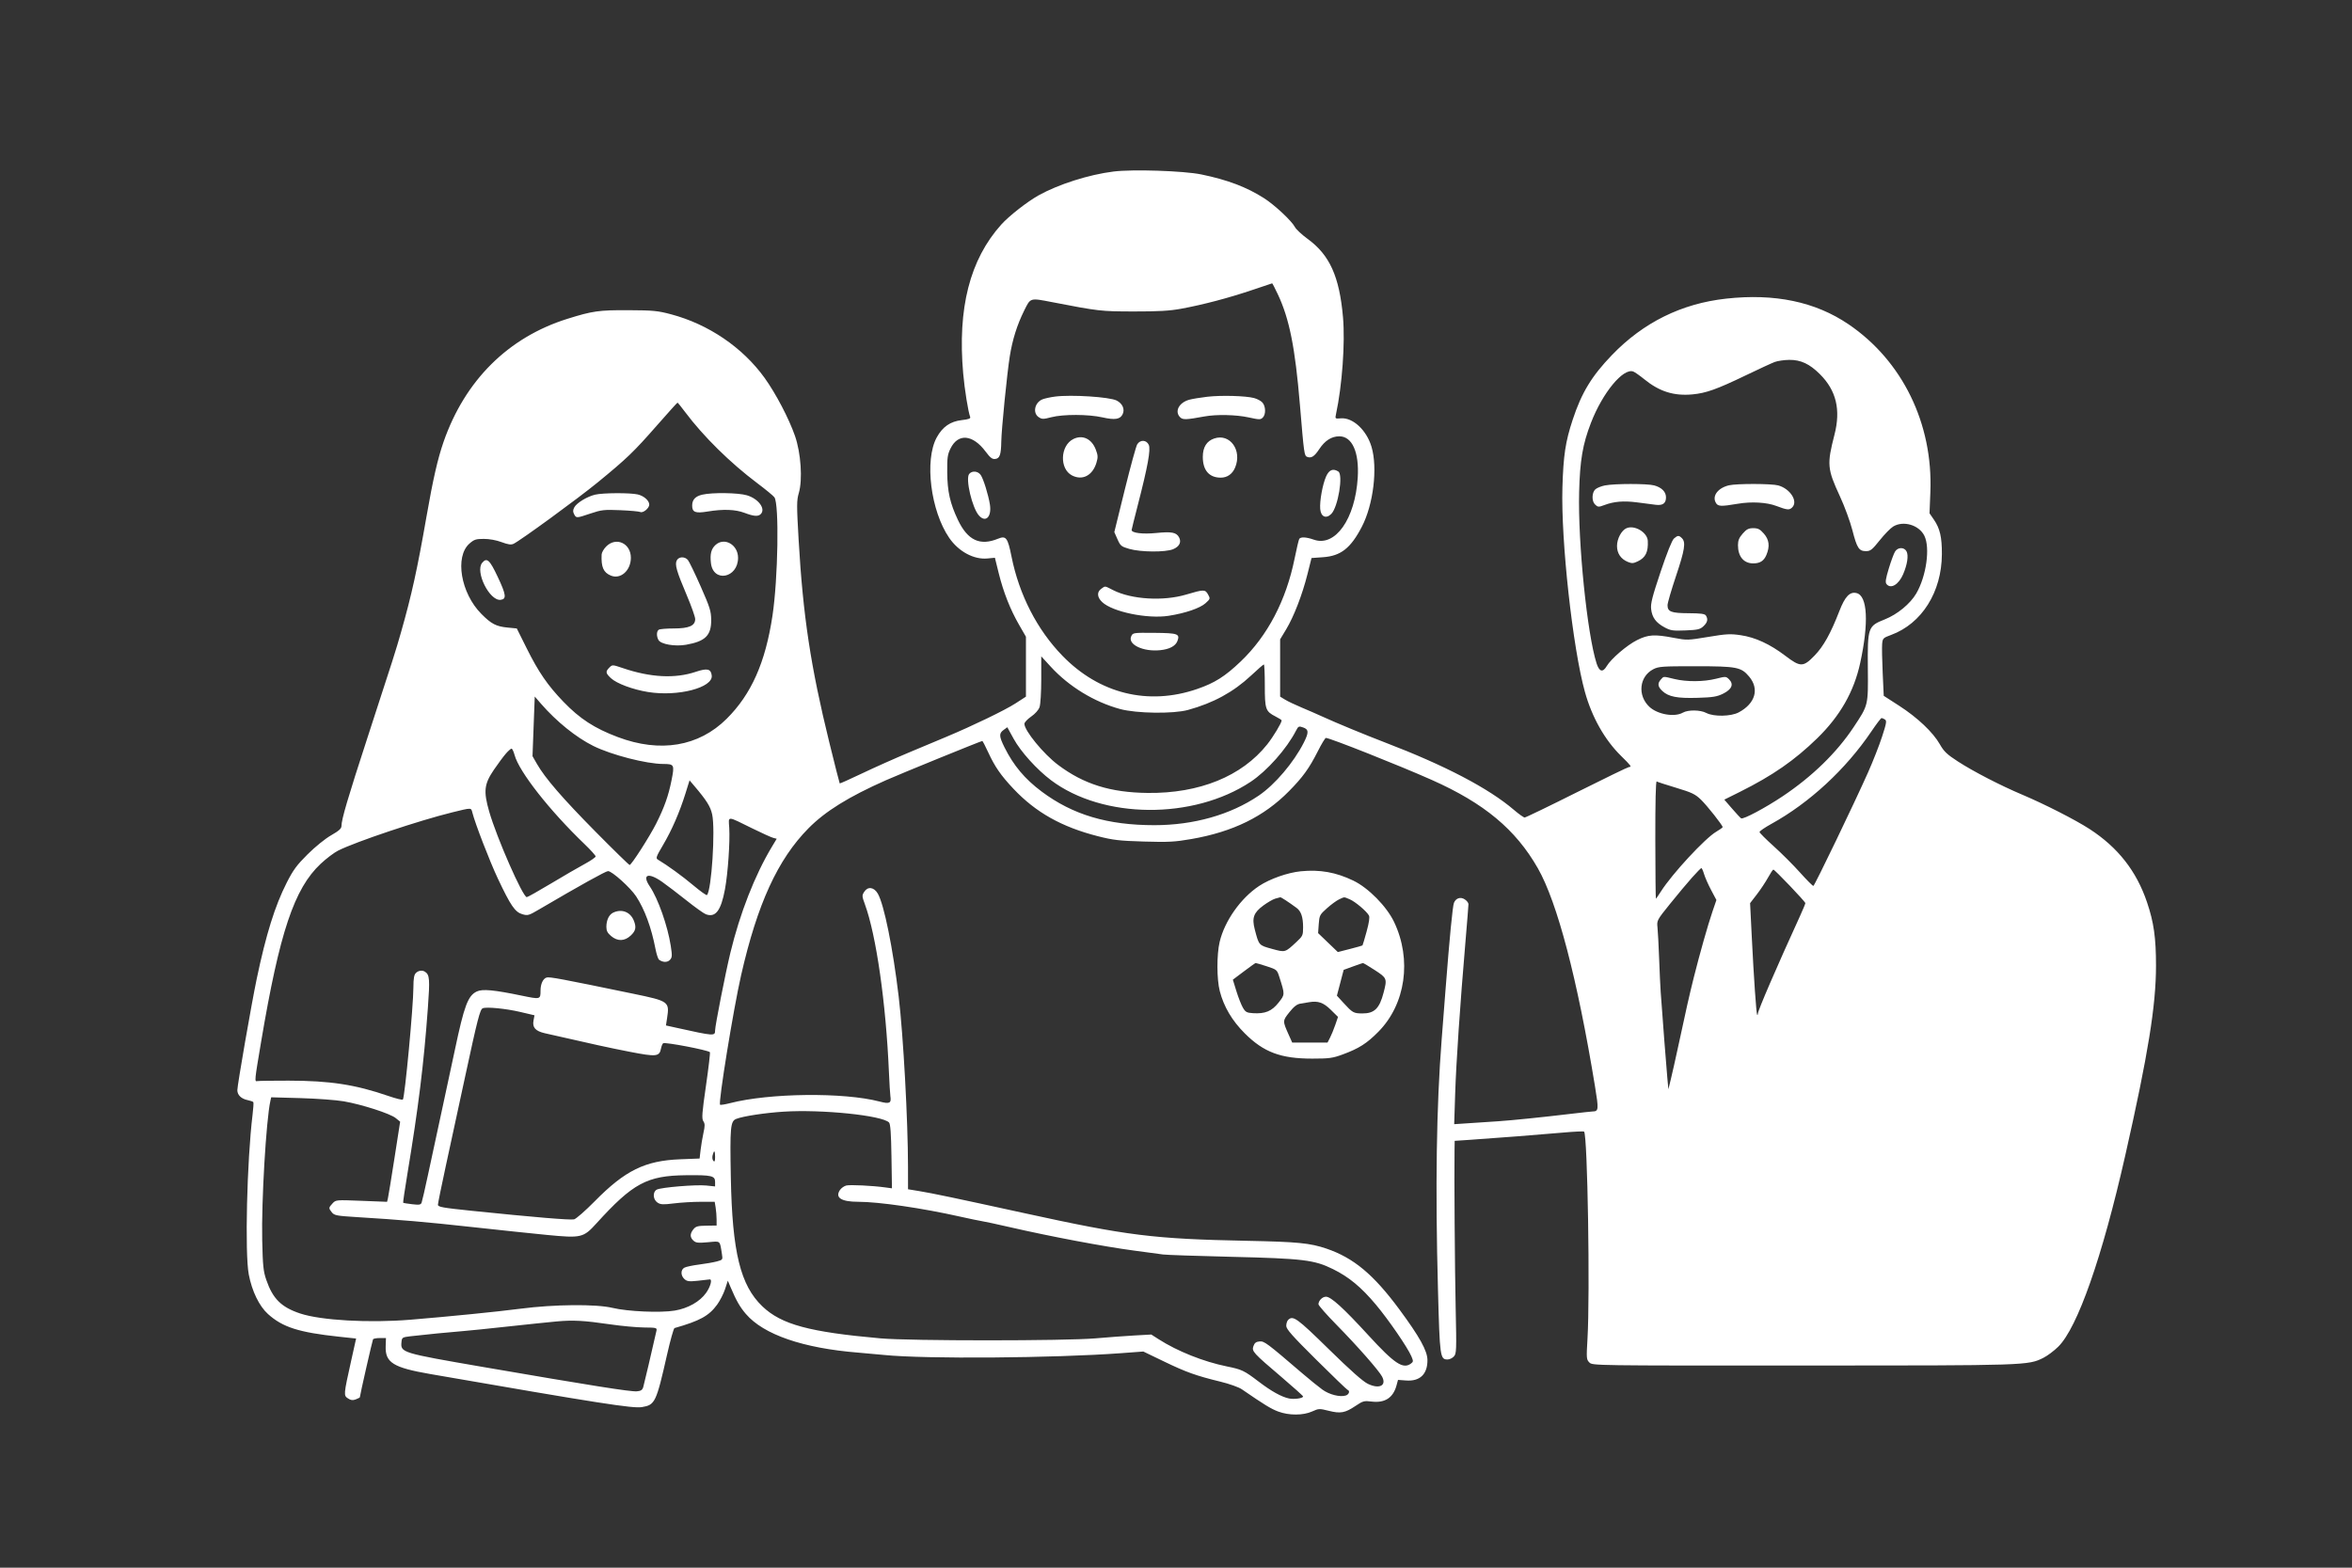 <svg xmlns="http://www.w3.org/2000/svg" xmlns:xlink="http://www.w3.org/1999/xlink" width="1536" zoomAndPan="magnify" viewBox="0 0 1152 768" height="1024" preserveAspectRatio="xMidYMid meet" version="1.0"><rect x="0" y="0" width="1152" height="768" fill="#333333" stroke="none"/><path fill="#ffffff" d="M 545.383 84.035 C 533.312 85.543 518.418 90.281 508.695 95.703 C 503.137 98.805 494.199 105.801 490.418 110.008 C 475.031 127.133 468.934 150.992 471.77 183 C 472.465 190.867 474.211 201.719 475.188 204.27 C 475.484 205.039 474.457 205.426 471.113 205.801 C 465.465 206.441 461.637 209.094 458.785 214.34 C 452.73 225.473 455.832 250.301 464.934 263.523 C 469.527 270.203 477.004 274.227 483.633 273.59 L 487.297 273.238 L 489.172 280.809 C 491.484 290.145 494.812 298.582 499.172 306.152 L 502.5 311.93 L 502.5 341.281 L 497.293 344.648 C 492.227 347.926 476.422 355.562 463.5 360.973 L 445.125 368.672 C 438.523 371.434 428.262 376.016 422.316 378.852 C 416.371 381.688 411.41 383.91 411.293 383.793 C 411.176 383.676 408.883 374.648 406.199 363.727 C 397.055 326.516 393.328 301.902 391.156 264.344 C 390.18 247.422 390.191 245.164 391.25 241.547 C 393.172 234.996 392.293 221.891 389.371 213.527 C 386.391 204.984 379.988 192.766 374.484 185.113 C 363.773 170.223 347.031 158.844 328.656 153.965 C 322.184 152.242 319.879 152.02 307.875 151.961 C 293.328 151.891 290.238 152.328 277.914 156.188 C 248.906 165.27 227.715 186.348 217.227 216.543 C 214.391 224.715 212.055 234.945 208.883 253.125 C 204.363 279.035 201.641 291.406 196.414 309.75 C 193.785 318.984 192.938 321.648 180.066 361.125 C 170.363 390.879 167.25 401.457 167.25 404.645 C 167.25 405.906 166.035 407 162.188 409.203 C 159.277 410.867 154.391 414.82 150.699 418.488 C 145.379 423.773 143.613 426.168 140.457 432.375 C 134.652 443.785 130.301 457.742 125.711 479.656 C 123.18 491.746 116.25 531.598 116.25 534.059 C 116.25 536.469 118.195 538.328 121.379 538.961 C 122.699 539.227 123.918 539.668 124.086 539.938 C 124.258 540.211 124.086 542.953 123.711 546.031 C 120.945 568.699 119.871 614.031 121.855 624.395 C 123.418 632.562 126.984 639.898 131.266 643.746 C 138.465 650.219 146.398 652.746 166.148 654.855 L 174.418 655.742 L 171.984 666.684 C 168.277 683.355 168.254 683.641 170.449 685.078 C 171.867 686.008 172.758 686.113 174.273 685.539 C 175.359 685.125 176.25 684.668 176.25 684.52 C 176.25 683.66 182.406 656.605 182.715 656.105 C 182.922 655.773 184.426 655.5 186.062 655.5 L 189.039 655.5 L 188.906 659.582 C 188.645 667.531 192.598 669.984 210.75 673.133 C 293.809 687.539 309.965 690.062 314.434 689.324 C 320.848 688.27 321.41 687.094 326.758 663.477 C 328.336 656.52 329.961 650.73 330.375 650.613 C 342.809 647.074 347.258 644.629 351.25 639.133 C 352.648 637.203 354.402 633.773 355.141 631.508 L 356.488 627.395 L 357.914 630.758 C 360.629 637.172 362.414 640.289 365.316 643.68 C 373.98 653.816 393.348 660.484 420.375 662.645 C 423.676 662.906 429.414 663.43 433.125 663.801 C 453.176 665.824 516.469 665.34 549.059 662.914 L 559.996 662.102 L 570.059 666.953 C 581.02 672.242 585.77 673.941 597.738 676.863 C 602.137 677.938 606.758 679.578 608.238 680.598 C 619.277 688.188 622.547 690.191 626.059 691.504 C 631.34 693.48 638.285 693.461 642.703 691.457 C 645.895 690.012 646.234 689.996 650.82 691.145 C 656.602 692.598 658.824 692.188 663.941 688.746 C 667.539 686.324 668.145 686.156 671.715 686.605 C 678.293 687.426 682.359 684.809 684.012 678.688 L 684.738 676 L 688.684 676.293 C 695.461 676.793 699.195 673.23 699.156 666.293 C 699.129 661.766 695.336 654.918 685.395 641.461 C 672.758 624.355 662.988 616.211 649.656 611.676 C 641.672 608.965 635.57 608.363 610.875 607.867 C 564.805 606.938 552.367 605.391 501.375 594.238 C 467.684 586.875 456.734 584.578 450.188 583.504 L 444.75 582.613 L 444.738 571.621 C 444.719 548.879 442.445 507.34 440.176 488.25 C 437.34 464.395 433.012 443.043 429.938 437.762 C 428.086 434.578 425.086 434.16 423.332 436.836 C 422.137 438.656 422.156 438.988 423.645 443.066 C 429.184 458.246 433.93 491.375 435.383 525 C 435.621 530.57 435.949 535.984 436.109 537.035 C 436.637 540.488 435.746 540.926 430.816 539.637 C 413.219 535.035 376.82 535.438 357.48 540.445 C 355.062 541.07 352.902 541.402 352.684 541.184 C 351.754 540.254 359.223 494.281 362.992 477.75 C 370.957 442.793 380.957 420.98 396 405.762 C 404.246 397.418 415.691 390.316 433.883 382.254 C 441.23 378.996 480.488 363 481.129 363 C 481.309 363 482.613 365.504 484.027 368.57 C 487.312 375.684 490.227 379.887 496.402 386.434 C 507.309 397.996 520.035 405.145 537.727 409.652 C 545.234 411.562 548.207 411.906 560.25 412.266 C 572.332 412.621 575.336 412.465 583.5 411.047 C 603.883 407.508 619.035 400.082 631.328 387.605 C 638.121 380.715 641.223 376.426 645.449 368.062 C 647.273 364.453 649.059 361.5 649.418 361.5 C 651.344 361.5 685.246 374.953 701.25 382.066 C 726.953 393.492 742.375 406.336 753.223 425.34 C 762.77 442.074 772.559 479.41 781.199 532.047 C 783.105 543.676 783.035 544.434 780 544.504 C 779.383 544.52 774.656 545.035 769.5 545.648 C 755.426 547.328 740.605 548.844 733.875 549.293 C 730.574 549.516 724.359 549.93 720.066 550.211 L 712.254 550.73 L 712.738 535.707 C 713.234 520.328 715.125 492.406 717.766 461.477 C 718.582 451.906 719.25 443.562 719.25 442.93 C 719.25 442.301 718.43 441.246 717.426 440.59 C 715.363 439.238 713.07 439.977 712.141 442.293 C 711.488 443.922 710.012 459.105 708.039 484.5 L 706.129 509.105 C 703.543 542.324 702.969 581.316 704.316 631.875 C 705.191 664.816 705.355 666 709.027 666 C 709.984 666 711.375 665.328 712.117 664.508 C 713.375 663.121 713.434 661.539 712.984 641.07 C 712.562 621.871 712.23 575.285 712.43 563.133 L 712.5 558.891 L 719.812 558.402 C 731.676 557.609 754.871 555.805 765.539 554.848 C 770.992 554.355 775.645 554.145 775.879 554.379 C 777.578 556.078 778.848 633.945 777.535 656.035 C 776.98 665.426 777.027 666.027 778.473 667.473 C 779.992 668.992 780.395 669 882.938 668.973 C 993.469 668.945 993.305 668.953 1000.91 665.152 C 1002.82 664.195 1006.059 661.77 1008.105 659.754 C 1017.566 650.441 1029.664 615.914 1040.957 565.98 C 1052.133 516.562 1056 492.691 1056 473.07 C 1056 459.391 1054.93 451.836 1051.602 442.008 C 1046.418 426.707 1037.375 415.172 1023.5 406.156 C 1016.57 401.652 1001.531 393.98 990.375 389.262 C 979.762 384.77 966.527 377.934 958.984 373.047 C 953.598 369.559 952.137 368.168 950.129 364.621 C 946.809 358.762 939.184 351.539 930.203 345.75 L 922.645 340.875 L 922.129 329.625 C 921.844 323.438 921.727 317.07 921.867 315.473 C 922.113 312.711 922.32 312.5 926.25 311.051 C 941.305 305.5 951.035 290.027 951.125 271.5 C 951.168 263.168 950.176 258.875 947.215 254.574 L 945.074 251.461 L 945.488 241.043 C 946.82 207.535 931.777 176.727 905.348 158.824 C 889.078 147.809 869.266 143.668 845.41 146.305 C 823.637 148.711 804.926 157.953 789.555 173.898 C 779.609 184.215 774.648 192.383 770.285 205.645 C 766.734 216.418 765.73 223.082 765.266 238.875 C 764.508 264.805 770.316 317.543 776.293 338.996 C 779.746 351.402 786.008 362.488 793.98 370.305 C 798.902 375.137 799.344 375.75 797.902 375.75 C 797.438 375.75 785.945 381.32 772.363 388.125 C 758.785 394.93 747.27 400.496 746.773 400.492 C 746.281 400.488 743.926 398.816 741.539 396.777 C 729.148 386.168 707.75 374.973 678.395 363.738 C 668.934 360.117 654.371 354.102 648 351.18 C 645.32 349.949 640.594 347.891 637.5 346.598 C 634.406 345.309 630.777 343.582 629.438 342.762 L 627 341.273 L 627 313.215 L 629.965 308.297 C 633.734 302.035 637.867 291.324 640.398 281.25 L 642.375 273.375 L 648.027 272.973 C 656.715 272.355 661.539 268.578 666.988 258.121 C 672.676 247.215 674.855 229.262 671.758 218.863 C 669.32 210.684 662.613 204.461 656.75 204.941 C 653.91 205.172 653.883 205.152 654.367 202.902 C 657.379 188.906 658.887 168.016 657.797 155.453 C 656.066 135.516 651.277 124.891 640.48 117.039 C 637.629 114.965 634.816 112.336 634.223 111.195 C 632.688 108.23 624.344 100.43 619.16 97.117 C 610.613 91.648 601.203 88.082 588.371 85.449 C 579.758 83.684 554.766 82.859 545.383 84.035 M 613.125 142.141 C 601.734 145.984 589.172 149.293 578.625 151.227 C 572.844 152.289 567.512 152.598 555.375 152.582 C 539.18 152.559 538.211 152.445 515.25 148.004 C 504.395 145.906 504.793 145.785 501.641 152.141 C 498.152 159.184 495.891 166.371 494.578 174.602 C 493.25 182.938 490.523 210.285 490.426 216.285 C 490.32 222.75 489.688 224.582 487.469 224.844 C 486 225.02 485.031 224.277 482.766 221.246 C 476.465 212.805 469.285 212.148 465.574 219.68 C 464.102 222.664 463.887 224.227 463.945 231.375 C 464.031 240.809 465.32 246.555 469.176 254.688 C 473.941 264.723 479.961 267.551 488.832 263.914 C 492.762 262.301 493.578 263.383 495.441 272.684 C 499.188 291.391 507.969 308.492 520.391 321.273 C 538.461 339.867 562.363 345.77 586.32 337.547 C 594.945 334.59 600.004 331.391 607.723 324.016 C 620.852 311.48 629.926 294.156 634.074 273.707 C 635.066 268.809 636.098 264.449 636.359 264.023 C 637.039 262.93 639.785 263.062 643.508 264.379 C 653.992 268.078 663.77 254.262 665.016 233.984 C 665.781 221.566 662.301 213.75 656.012 213.75 C 652.184 213.75 648.938 215.828 646.125 220.078 C 643.773 223.633 642.27 224.594 640.266 223.824 C 638.824 223.273 638.711 222.48 636.699 198.375 C 634.348 170.238 631.555 156.25 625.883 144.188 C 624.477 141.195 623.223 138.773 623.098 138.801 C 622.977 138.828 618.488 140.332 613.125 142.141 M 869.25 177.332 C 867.805 177.871 861.395 180.832 855 183.914 C 840.938 190.691 835.621 192.59 828.949 193.211 C 819.852 194.055 812.789 191.828 805.34 185.773 C 803.16 184 800.754 182.312 799.996 182.02 C 795.059 180.141 784.957 192.363 779.254 207.121 C 775.176 217.676 773.848 225.445 773.453 241.125 C 772.832 265.828 777.383 310.551 781.98 324.938 C 783.316 329.117 785.027 329.598 786.953 326.34 C 789.074 322.746 796.875 316.055 801.824 313.582 C 807.285 310.852 810.371 310.664 819.883 312.488 C 826.219 313.699 826.672 313.688 836.605 312.031 C 845.582 310.531 847.512 310.43 852.594 311.18 C 859.738 312.23 866.945 315.559 874.441 321.262 C 881.844 326.895 883.207 326.887 888.738 321.188 C 893.145 316.648 896.66 310.336 900.93 299.312 C 903.691 292.176 906.055 289.723 909.359 290.555 C 914.711 291.898 915.395 305.074 911.125 324.75 C 908.07 338.84 901.273 350.754 890.059 361.688 C 878.984 372.477 868.207 379.949 852.219 387.922 L 844.559 391.738 L 848.355 396.125 C 850.445 398.535 852.441 400.684 852.797 400.902 C 853.812 401.531 864.574 395.816 873.086 390.121 C 887.617 380.406 899.594 368.75 907.883 356.25 C 915.141 345.312 915.023 345.789 914.863 327.438 C 914.691 307.316 914.902 306.703 923.133 303.445 C 929.316 300.996 935.66 295.773 938.598 290.711 C 943.527 282.219 945.461 268.324 942.531 262.434 C 939.918 257.176 932.234 254.914 927.266 257.945 C 925.969 258.734 923 261.77 920.672 264.691 C 916.961 269.344 916.129 270 913.961 270 C 910.504 270 909.543 268.523 907.289 259.727 C 906.207 255.516 903.441 248.004 901.137 243.027 C 894.977 229.715 894.781 227.469 898.508 213 C 901.664 200.746 899.41 191.316 891.418 183.34 C 886.324 178.25 881.996 176.234 876.324 176.301 C 873.879 176.332 870.695 176.797 869.25 177.332 M 516.75 194.285 C 514.48 194.582 511.719 195.184 510.609 195.625 C 506.77 197.152 505.68 202.352 508.77 204.375 C 510.363 205.418 510.984 205.422 514.93 204.395 C 520.707 202.887 533.102 202.918 539.906 204.457 C 546.113 205.859 548.719 205.441 549.895 202.855 C 551.008 200.418 549.797 197.699 546.941 196.223 C 543.52 194.457 524.711 193.25 516.75 194.285 M 591.375 194.363 C 588.074 194.742 584.109 195.391 582.566 195.805 C 577.484 197.164 575.164 201.555 578.016 204.41 C 579.336 205.727 580.906 205.676 589.875 204.027 C 595.828 202.934 605.469 203.145 611.641 204.5 C 616.855 205.645 617.422 205.648 618.527 204.543 C 620.082 202.992 619.961 199 618.305 197.172 C 617.594 196.387 615.777 195.41 614.27 195.004 C 610.207 193.91 598.219 193.574 591.375 194.363 M 321.527 208.688 C 310.363 221.422 307.027 224.625 292.758 236.316 C 283.219 244.137 254.793 264.883 251.52 266.414 C 250.309 266.98 248.859 266.773 245.676 265.586 C 243.117 264.625 239.688 264 236.996 264 C 233.113 264 232.227 264.289 229.945 266.289 C 222.66 272.684 225.668 290.559 235.742 300.723 C 240.637 305.66 242.996 306.891 248.625 307.438 L 253.125 307.875 L 258 317.66 C 263.773 329.254 268.254 335.77 275.953 343.77 C 283.984 352.117 291.168 356.785 302.598 361.086 C 323.371 368.906 342.219 365.738 355.914 352.129 C 368 340.117 374.914 324.551 378.359 301.609 C 381.09 283.418 381.684 247.004 379.305 243.629 C 378.793 242.906 375 239.777 370.875 236.676 C 357.652 226.742 344.496 213.773 335.633 201.938 C 333.703 199.359 331.996 197.25 331.84 197.25 C 331.684 197.25 327.043 202.398 321.527 208.688 M 525.711 215.086 C 519.254 218.305 518.844 229.691 525.062 232.906 C 530.18 235.555 535.156 232.953 537.043 226.648 C 537.836 224.008 537.785 223.059 536.699 220.211 C 534.688 214.941 530.191 212.848 525.711 215.086 M 594.77 214.793 C 591.027 216.035 589.125 219.078 589.125 223.816 C 589.125 230.391 592.242 234 597.922 234 C 601.105 234 603.629 232.227 604.953 229.051 C 608.473 220.633 602.473 212.234 594.77 214.793 M 557 217.688 C 556.43 218.617 553.676 228.668 550.875 240.027 L 545.789 260.68 L 547.336 264.176 C 548.766 267.41 549.199 267.766 553.086 268.895 C 558.68 270.523 570.895 270.602 574.617 269.039 C 577.68 267.75 578.754 265.59 577.496 263.242 C 576.188 260.793 573.875 260.352 566.328 261.109 C 559.688 261.777 554.223 261.105 554.266 259.629 C 554.273 259.352 555.629 253.895 557.277 247.5 C 562.188 228.461 563.691 220.191 562.664 217.93 C 561.527 215.441 558.457 215.309 557 217.688 M 649.508 233.438 C 647.781 237.355 646.309 245.488 646.633 249.348 C 646.957 253.18 649.5 254.316 652.051 251.77 C 655.363 248.457 658 232.566 655.5 230.984 C 652.91 229.348 650.961 230.145 649.508 233.438 M 474.703 232.18 C 472.785 234.496 476.156 248.848 479.496 252.562 C 482.785 256.227 485.801 253.188 484.852 247.16 C 484.105 242.414 481.66 234.547 480.352 232.688 C 478.977 230.73 476.121 230.473 474.703 232.18 M 786.082 237.812 C 784.27 238.168 782.164 239.027 781.395 239.719 C 779.676 241.273 779.555 245.449 781.18 247.07 C 782.574 248.469 782.992 248.5 785.766 247.445 C 790.449 245.664 795.199 245.258 801.652 246.09 C 805.211 246.547 809.398 247.09 810.953 247.293 C 814.391 247.738 816 246.582 816 243.66 C 816 240.941 813.918 238.824 810.234 237.805 C 806.879 236.871 790.84 236.875 786.082 237.812 M 846.844 237.75 C 841.578 238.996 838.613 242.762 840.285 246.078 C 841.328 248.152 842.629 248.234 851.25 246.777 C 857.898 245.652 865.309 246.074 870 247.848 C 875.395 249.887 876.414 249.98 877.824 248.566 C 880.789 245.605 876.863 239.434 870.977 237.801 C 867.707 236.895 850.629 236.859 846.844 237.75 M 291.512 242.324 C 287.594 243.246 282.461 246.363 281.301 248.527 C 280.574 249.887 280.551 250.691 281.199 251.906 C 282.27 253.902 282.266 253.902 289.297 251.543 C 294.598 249.758 295.902 249.613 303.75 249.938 C 308.492 250.133 312.941 250.531 313.629 250.828 C 315.023 251.426 318 248.961 318 247.207 C 318 245.246 315.375 242.926 312.375 242.23 C 308.629 241.363 295.344 241.422 291.512 242.324 M 343.949 242.336 C 340.598 243.125 339.059 244.77 339.023 247.598 C 338.984 250.945 340.562 251.582 346.477 250.605 C 354.223 249.328 360.176 249.535 364.68 251.25 C 369.203 252.969 371.32 253.129 372.602 251.852 C 375.164 249.289 371.508 244.332 365.809 242.637 C 361.555 241.375 348.797 241.199 343.949 242.336 M 796.691 258.742 C 794.223 259.777 792.004 263.898 792.004 267.461 C 792 271.082 793.871 273.852 797.277 275.262 C 799.254 276.078 799.992 276.043 802.141 275.02 C 806.016 273.172 807.355 270.445 807.082 264.949 C 806.879 260.816 800.641 257.09 796.691 258.742 M 853.578 261.402 C 851.801 263.426 851.25 264.766 851.25 267.062 C 851.25 272.648 854.062 276 858.75 276 C 862.066 276 863.961 274.773 865.188 271.84 C 866.945 267.637 866.551 264.395 863.922 261.402 C 862.027 259.242 861.066 258.75 858.75 258.75 C 856.434 258.75 855.473 259.242 853.578 261.402 M 819.902 263.812 C 818.953 264.633 816.5 270.746 813.363 280.105 C 809.273 292.309 808.41 295.695 808.715 298.379 C 809.18 302.504 811.066 305.07 815.309 307.344 C 818.262 308.93 819.383 309.094 825.539 308.84 C 831.566 308.594 832.695 308.332 834.352 306.773 C 836.34 304.902 836.691 303.359 835.539 301.535 C 835.012 300.703 833.02 300.441 827.039 300.41 C 818.52 300.371 816.75 299.691 816.75 296.457 C 816.75 295.434 818.605 289.051 820.875 282.273 C 825.191 269.391 825.781 265.641 823.82 263.68 C 822.324 262.18 821.766 262.199 819.902 263.812 M 296.941 267.691 C 295.734 268.898 294.715 270.668 294.672 271.629 C 294.391 277.809 295.551 280.469 299.191 281.977 C 303.98 283.961 308.992 279.496 308.996 273.246 C 309.004 266.168 301.789 262.844 296.941 267.691 M 350.402 267.02 C 348.328 268.953 347.711 271.426 348.207 275.828 C 349.309 285.594 361.5 283.246 361.5 273.266 C 361.5 266.789 354.734 262.984 350.402 267.02 M 928.203 270.188 C 927.609 271.117 926.227 274.848 925.129 278.48 C 923.551 283.703 923.32 285.309 924.035 286.168 C 926.129 288.688 929.965 286.398 932.148 281.324 C 934.215 276.516 934.867 272.09 933.805 270.102 C 932.656 267.961 929.598 268.008 928.203 270.188 M 331.5 274.504 C 330.418 276.52 331.336 279.73 336.414 291.707 C 338.66 297.008 340.5 302.219 340.5 303.281 C 340.5 306.547 337.473 307.875 330.031 307.879 C 326.508 307.879 323.203 308.152 322.688 308.484 C 321.559 309.211 321.469 311.578 322.496 313.496 C 323.637 315.621 330.562 316.824 336.062 315.855 C 345.453 314.203 348.395 311.301 348.336 303.75 C 348.305 299.402 347.746 297.621 343.176 287.25 C 340.355 280.855 337.535 275.035 336.91 274.312 C 335.371 272.547 332.492 272.648 331.5 274.504 M 236.168 275.723 C 232.594 280.031 239.781 294.48 245.188 293.852 C 248.195 293.5 247.93 291.383 243.762 282.547 C 239.832 274.215 238.453 272.973 236.168 275.723 M 539.418 288.418 C 537.164 289.996 537.32 292.559 539.812 294.934 C 544.871 299.754 562.012 303.297 572.426 301.672 C 580.578 300.402 587.762 297.945 590.473 295.5 C 592.805 293.395 592.84 293.27 591.703 291.23 C 590.297 288.695 589.637 288.699 580.98 291.273 C 569.754 294.613 554.242 293.68 545.266 289.133 C 540.867 286.906 541.473 286.98 539.418 288.418 M 554.066 311.727 C 552.246 315.727 559.895 319.383 568.27 318.52 C 572.84 318.047 575.77 316.484 576.703 314.02 C 578.027 310.531 576.906 310.133 565.492 310.031 C 555 309.941 554.871 309.957 554.066 311.727 M 510 332.781 C 510 339.066 509.633 345.078 509.168 346.406 C 508.676 347.832 507.016 349.699 505.043 351.055 C 503.234 352.301 501.75 353.898 501.754 354.598 C 501.762 357.945 511.082 369.332 518.195 374.684 C 530.773 384.148 543.859 388.25 562.113 388.457 C 587.453 388.746 608.234 380.301 620.676 364.668 C 623.617 360.969 627.75 354.105 627.75 352.914 C 627.75 352.703 626.422 351.852 624.801 351.027 C 619.852 348.5 619.5 347.496 619.5 335.832 C 619.5 330.148 619.293 325.5 619.043 325.5 C 618.789 325.5 615.973 327.945 612.777 330.938 C 604.137 339.027 594.277 344.406 581.871 347.801 C 574.633 349.777 556.645 349.535 548.625 347.352 C 535.941 343.895 523.566 336.34 514.641 326.598 L 510 321.535 Z M 298.469 327.031 C 296.496 329.004 296.609 329.785 299.227 332.23 C 302.051 334.867 309.945 337.809 317.445 339.02 C 332.02 341.371 349.32 336.875 348.605 330.926 C 348.207 327.637 346.422 327.23 340.727 329.137 C 330.59 332.527 318.645 331.914 305.031 327.293 C 299.973 325.578 299.922 325.578 298.469 327.031 M 809.781 327.848 C 802.891 331.41 801.93 340.723 807.875 346.277 C 811.871 350.008 820.18 351.453 824.25 349.125 C 826.816 347.656 832.816 347.73 835.727 349.266 C 839.352 351.176 847.801 351.027 851.625 348.988 C 859.758 344.648 861.824 337.52 856.711 331.445 C 852.812 326.809 850.703 326.398 830.625 326.387 C 814.191 326.375 812.379 326.504 809.781 327.848 M 813.492 332.871 C 811.738 334.809 811.945 336.406 814.23 338.527 C 817.277 341.352 821.473 342.164 831.449 341.863 C 838.949 341.637 840.945 341.312 843.945 339.836 C 848.234 337.723 849.297 335.215 846.91 332.824 C 845.41 331.324 845.25 331.316 840.469 332.52 C 834.438 334.035 826.102 334.082 820.125 332.641 C 814.469 331.273 814.953 331.258 813.492 332.871 M 261.367 355.832 L 260.82 370.438 L 262.973 374.203 C 266.965 381.184 275.484 391.043 291.688 407.438 C 300.555 416.41 308.07 423.75 308.387 423.75 C 309.262 423.75 318.176 409.855 321.375 403.5 C 325.395 395.523 327.406 389.848 328.918 382.234 C 330.434 374.598 330.27 374.281 324.812 374.262 C 316.57 374.234 299.449 369.816 290.625 365.441 C 282.23 361.281 272.574 353.5 265.02 344.801 L 261.914 341.227 Z M 916.602 358.312 C 904.043 376.887 886.266 393.32 867.562 403.645 C 864.367 405.41 861.777 407.195 861.805 407.613 C 861.836 408.031 864.961 411.152 868.742 414.551 C 872.527 417.945 878.324 423.742 881.625 427.426 C 884.926 431.113 887.875 434.07 888.184 434.004 C 888.805 433.859 908.234 393.52 914.973 378.375 C 917.359 373.012 920.445 365.148 921.828 360.898 C 923.984 354.277 924.184 353.074 923.234 352.473 C 922.625 352.09 921.879 351.77 921.582 351.762 C 921.281 351.754 919.043 354.703 916.602 358.312 M 634.766 357.977 C 630.219 366.824 620.637 377.633 612.605 382.973 C 584.504 401.652 540.195 401.32 514.809 382.238 C 507.859 377.012 499.949 368.25 496.48 361.93 L 493.379 356.273 L 491.586 357.574 C 489.234 359.281 489.301 360.68 491.992 366.102 C 496.418 375.027 501.969 381.629 510.227 387.801 C 525.438 399.168 542.484 404.25 565.391 404.25 C 584.656 404.25 602.637 399.16 616.5 389.777 C 624.418 384.422 633.648 373.566 638.598 363.801 C 641.117 358.832 641.047 357.336 638.25 356.363 C 636.148 355.629 635.914 355.738 634.766 357.977 M 247.766 369.199 C 246.59 370.547 243.965 374.086 241.938 377.062 C 237.129 384.125 236.734 387.586 239.605 397.582 C 243.293 410.426 256.062 439.5 258.012 439.5 C 258.426 439.5 263.738 436.512 269.82 432.863 C 275.898 429.211 283.316 424.91 286.301 423.301 C 289.285 421.691 291.73 420.008 291.738 419.559 C 291.742 419.113 289.32 416.414 286.348 413.559 C 269.223 397.129 254.23 378.039 252.031 369.863 C 251.57 368.148 250.902 366.75 250.547 366.75 C 250.195 366.75 248.941 367.852 247.766 369.199 M 335.742 388.703 C 332.859 397.945 329.055 406.695 324.734 414 C 321.379 419.68 321.105 420.457 322.23 421.125 C 326.871 423.875 334.277 429.254 339.586 433.723 C 343.004 436.598 346.008 438.742 346.266 438.484 C 348.496 436.254 350.426 406.492 348.824 399.02 C 347.988 395.113 346.105 392.117 339.906 384.832 L 337.742 382.289 Z M 810.766 411.32 C 810.793 427.23 810.918 440.25 811.047 440.25 C 811.172 440.25 812.293 438.648 813.535 436.688 C 818.98 428.105 835.074 410.723 840.562 407.484 C 842.316 406.453 843.75 405.426 843.75 405.207 C 843.75 404.305 836.125 394.652 833.113 391.746 C 830.316 389.043 828.672 388.254 821.016 385.945 C 816.141 384.48 811.828 383.078 811.438 382.836 C 810.984 382.559 810.738 393.141 810.766 411.32 M 221.625 397.938 C 205.324 401.934 174.266 412.344 165.594 416.715 C 163.648 417.691 159.82 420.59 157.086 423.148 C 144.109 435.289 136.938 456.719 127.891 510.375 C 124.648 529.605 124.617 529.938 125.996 529.629 C 126.602 529.496 133.516 529.395 141.363 529.406 C 161.746 529.434 174.043 531.328 190.371 536.957 C 193.938 538.188 197.066 538.953 197.324 538.66 C 198.281 537.57 202.461 492.988 202.484 483.617 C 202.496 479.395 202.816 477.543 203.68 476.68 C 204.934 475.426 206.844 475.168 208.199 476.074 C 210.434 477.566 210.598 479.688 209.562 493.875 C 207.559 521.391 204.965 542.363 199.465 575.555 C 198.238 582.945 197.344 589.094 197.469 589.219 C 197.598 589.348 199.574 589.672 201.859 589.941 C 205.371 590.352 206.098 590.23 206.512 589.148 C 206.781 588.445 208.199 582.246 209.664 575.371 C 211.125 568.5 214.191 554.27 216.477 543.75 C 218.758 533.23 221.598 520.027 222.781 514.406 C 227.367 492.652 229.195 487.777 233.543 485.715 C 236.297 484.41 241.906 484.93 255.531 487.758 C 264.707 489.66 264.75 489.648 264.75 485.238 C 264.75 482.066 265.965 479.441 267.688 478.895 C 269.117 478.441 274.785 479.5 310.109 486.816 C 327.68 490.453 327.984 490.676 326.719 498.871 L 326.18 502.363 L 331.277 503.492 C 349.801 507.598 350.25 507.629 350.25 504.812 C 350.25 502.492 355.289 476.879 357.742 466.73 C 362.402 447.441 369.742 428.695 378.035 414.891 L 380.43 410.906 L 378.695 410.453 C 377.742 410.203 373.23 408.164 368.668 405.918 C 355.723 399.551 356.812 399.586 357.18 405.555 C 357.605 412.391 356.52 427.941 355.078 435.684 C 353.125 446.191 350.438 449.676 345.688 447.871 C 344.656 447.477 340.383 444.422 336.191 441.078 C 332 437.738 326.645 433.652 324.285 432 C 317.438 427.203 314.289 428.398 318.281 434.277 C 322.305 440.191 327.031 453.609 328.535 463.367 C 329.277 468.184 329.23 469.027 328.148 470.223 C 326.922 471.578 324.594 471.535 322.781 470.129 C 322.32 469.77 321.535 467.371 321.039 464.801 C 319.035 454.391 315.734 445.438 311.574 439.125 C 308.742 434.828 299.766 426.75 297.824 426.75 C 296.699 426.75 284.074 433.766 264.125 445.473 C 258.906 448.535 258.48 448.656 255.762 447.844 C 252.25 446.789 250.109 443.66 243.875 430.461 C 239.906 422.062 232.684 403.371 231.355 398.062 C 230.742 395.613 231.082 395.617 221.625 397.938 M 828.75 429.918 C 826.48 432.465 821.664 438.223 818.047 442.715 C 811.531 450.797 811.469 450.914 811.836 454.379 C 812.039 456.301 812.398 463.105 812.633 469.5 C 812.863 475.895 813.211 483.32 813.402 486 C 814.293 498.629 816.176 522.949 816.645 528 L 817.172 533.625 L 818.445 528.375 C 819.148 525.488 820.59 519.074 821.652 514.125 C 825.863 494.5 827.441 487.508 829.605 478.875 C 832.594 466.949 836.504 453.164 838.816 446.391 L 840.691 440.91 L 838.121 436.066 C 836.707 433.402 835.148 429.879 834.656 428.238 C 834.164 426.594 833.562 425.258 833.32 425.266 C 833.074 425.277 831.02 427.371 828.75 429.918 M 637.125 426.836 C 630.73 427.465 621.973 430.547 616.734 434.012 C 607.699 439.984 599.797 451.18 597.379 461.434 C 595.906 467.672 595.938 479.699 597.438 485.516 C 599.422 493.199 603.461 500.031 609.719 506.27 C 618.965 515.492 627.344 518.625 642.75 518.609 C 651.09 518.605 652.738 518.379 657.672 516.559 C 665.613 513.633 669.449 511.191 675.129 505.445 C 688.488 491.922 691.605 470.062 682.805 451.641 C 679.16 444.016 670.223 434.953 662.844 431.406 C 654.312 427.301 646.496 425.91 637.125 426.836 M 865.965 429.938 C 864.773 432.102 862.316 435.805 860.496 438.164 L 857.188 442.449 L 857.984 458.414 C 859.02 479.227 860.23 496.73 860.66 497.16 C 860.848 497.348 861 497.102 861 496.617 C 861 495.086 870.098 473.988 881.715 448.582 C 883.109 445.531 884.25 442.766 884.25 442.434 C 884.25 441.723 869.262 426 868.582 426 C 868.332 426 867.152 427.773 865.965 429.938 M 624.566 440.25 C 623.43 440.59 620.836 442.094 618.801 443.586 C 614.035 447.086 613.102 449.66 614.566 455.27 C 616.633 463.188 616.523 463.059 622.973 464.836 C 629.578 466.656 629.355 466.719 635.062 461.395 C 638.07 458.59 638.25 458.191 638.25 454.262 C 638.25 449.332 637.27 446.402 635.086 444.797 C 631.133 441.887 627.484 439.504 627.074 439.566 C 626.828 439.602 625.699 439.906 624.566 440.25 M 655.875 440.602 C 654.637 441.176 651.961 443.129 649.934 444.945 C 646.422 448.078 646.223 448.461 645.918 452.684 L 645.602 457.125 L 650.438 461.766 L 655.27 466.406 L 661.199 464.887 C 664.457 464.055 667.219 463.277 667.336 463.164 C 667.449 463.051 668.359 459.988 669.359 456.359 C 670.562 451.977 670.949 449.336 670.5 448.504 C 669.387 446.422 663.754 441.676 661.066 440.551 C 658.105 439.316 658.664 439.309 655.875 440.602 M 300.273 447.129 C 298.273 448.098 297 450.805 297 454.094 C 297 455.992 297.574 457.098 299.309 458.559 C 302.48 461.227 305.902 461.145 308.922 458.324 C 311.355 456.051 311.734 454.371 310.531 451.203 C 308.844 446.766 304.547 445.059 300.273 447.129 M 609.238 475.887 L 603.848 479.941 L 605.578 485.551 C 606.531 488.637 607.961 492.277 608.754 493.641 C 610.02 495.812 610.637 496.152 613.684 496.352 C 619.629 496.738 622.898 495.398 626.199 491.227 C 629.418 487.152 629.41 487.359 626.562 478.445 C 625.496 475.109 625.324 474.965 620.422 473.371 C 617.645 472.469 615.207 471.75 615 471.781 C 614.793 471.809 612.199 473.656 609.238 475.887 M 662.625 473.484 L 658.125 475.129 L 656.469 481.453 L 654.809 487.773 L 657.938 491.199 C 662.469 496.156 662.98 496.449 667.211 496.477 C 673.168 496.512 675.645 494.102 677.68 486.285 C 679.469 479.418 679.359 479.141 673.371 475.246 C 670.414 473.324 667.797 471.77 667.559 471.793 C 667.32 471.816 665.102 472.578 662.625 473.484 M 641.25 490.961 C 639.828 491.199 638.406 491.434 636.98 491.664 C 635.234 491.949 633.758 493.09 631.527 495.891 C 628.18 500.098 628.18 500.156 631.156 506.812 L 632.918 510.75 L 650.211 510.75 L 651.438 508.379 C 652.113 507.074 653.27 504.246 654.012 502.094 L 655.355 498.18 L 651.816 494.691 C 648.219 491.148 645.59 490.219 641.25 490.961 M 236.441 493.945 C 235.09 494.562 233.914 499.141 227.695 528 C 224.574 542.473 221.445 556.941 218.309 571.41 C 216.215 581.055 214.5 589.508 214.5 590.199 C 214.5 591.281 216.742 591.684 230.812 593.137 C 261.391 596.293 279.371 597.797 281.188 597.352 C 282.184 597.109 286.738 593.113 291.312 588.473 C 306.195 573.375 315.918 568.598 333.145 567.926 L 342.668 567.555 L 343.152 563.34 C 343.422 561.023 344.055 557.246 344.562 554.945 C 345.316 551.539 345.305 550.492 344.488 549.266 C 343.641 547.988 343.84 545.359 345.793 531.805 C 347.062 523.027 347.922 515.672 347.707 515.457 C 346.668 514.418 325.859 510.438 324.82 511.082 C 324.477 511.293 323.992 512.469 323.75 513.695 C 322.957 517.656 321.48 517.805 308.43 515.262 C 298.348 513.297 290.988 511.688 266.875 506.18 C 262.262 505.125 260.672 503.355 261.309 499.973 L 261.793 497.387 L 254.832 495.75 C 247.828 494.102 238.176 493.156 236.441 493.945 M 132.43 539.34 C 130.352 548.695 128.004 588.637 128.426 607.5 C 128.707 620.133 128.98 622.789 130.426 627 C 133.609 636.262 137.777 640.395 147.039 643.473 C 157.203 646.852 180.816 648.188 201 646.523 C 220.078 644.953 243.586 642.602 255 641.117 C 271.52 638.973 291.961 638.797 300 640.723 C 307.488 642.52 323.551 643.215 330.508 642.043 C 336.996 640.945 342.785 637.676 345.84 633.375 C 348.055 630.254 349.016 626.504 347.527 626.781 C 347.062 626.867 344.441 627.168 341.703 627.449 C 337.5 627.879 336.492 627.75 335.238 626.613 C 333.328 624.887 333.324 622.031 335.23 621.012 C 336.043 620.574 339.285 619.891 342.43 619.492 C 345.574 619.094 349.477 618.41 351.102 617.973 C 353.988 617.195 354.043 617.117 353.609 614.402 C 352.496 607.477 353.102 607.988 346.75 608.562 C 341.977 608.996 340.855 608.875 339.664 607.797 C 337.879 606.184 337.867 604.387 339.625 602.219 C 340.789 600.781 341.762 600.512 345.996 600.449 L 350.996 600.375 L 350.988 597.375 C 350.984 595.727 350.773 593.109 350.52 591.562 L 350.055 588.75 L 343.195 588.75 C 339.422 588.75 333.523 589.102 330.086 589.535 C 324.766 590.199 323.574 590.141 322.043 589.141 C 319.785 587.66 319.57 583.918 321.68 582.789 C 323.762 581.676 340.898 580.254 345.938 580.777 L 350.25 581.227 L 350.25 579.004 C 350.25 575.992 348.535 575.598 336 575.734 C 316.863 575.945 310.008 579.633 292.102 599.359 C 285.73 606.375 284.711 606.613 267.887 604.984 C 260.594 604.277 244.164 602.551 231.375 601.141 C 208.578 598.629 196.52 597.59 174.754 596.25 C 164.949 595.648 163.75 595.422 162.566 593.957 C 160.895 591.895 160.91 591.648 162.883 589.527 C 164.508 587.785 164.582 587.777 177.051 588.27 L 189.586 588.762 L 189.996 587.066 C 190.223 586.137 191.664 577.305 193.199 567.438 L 195.992 549.504 L 193.809 547.734 C 191.074 545.523 177.293 541.078 168.375 539.531 C 164.664 538.891 155.145 538.184 147.227 537.961 L 132.828 537.559 Z M 383.855 544.598 C 374.652 545.184 364.02 546.801 360.613 548.137 C 357.754 549.254 357.488 552.156 357.961 577.004 C 358.656 613.453 362.652 629.715 373.438 640.004 C 382.719 648.859 396.371 652.555 431.25 655.656 C 445.785 656.949 521.934 656.941 536.625 655.645 C 542.398 655.137 550.898 654.508 555.512 654.246 L 563.895 653.777 L 567.512 656.09 C 576.738 662 589.5 667.082 600.922 669.406 C 608.312 670.906 609.363 671.41 616.566 676.895 C 622.699 681.566 627.594 684.289 631.312 685.094 C 633.828 685.637 638.25 685.02 638.25 684.121 C 638.25 683.844 633.566 679.629 627.84 674.754 C 613.648 662.676 613.035 662 613.934 659.434 C 614.469 657.898 615.219 657.32 616.887 657.16 C 619.227 656.938 620.41 657.82 637.82 672.75 C 641.43 675.844 645.879 679.453 647.711 680.77 C 651.141 683.238 656.352 684.547 659.176 683.648 C 660.777 683.141 661.336 681.328 660.031 680.875 C 659.637 680.738 652.719 674.078 644.656 666.074 C 632.957 654.465 630 651.125 630 649.539 C 630 648.445 630.406 647.145 630.898 646.648 C 633.289 644.258 635.195 645.625 650.848 660.969 C 661.426 671.34 667.516 676.742 669.957 677.922 C 675.605 680.652 679.246 678.809 676.938 674.391 C 675.371 671.395 664.773 659.344 654.664 649.059 C 649.762 644.07 645.762 639.516 645.773 638.934 C 645.816 637.137 647.707 635.25 649.465 635.25 C 651.914 635.25 657.965 640.758 670.242 654.152 C 682.98 668.055 687.18 670.852 691.051 668.02 C 692.277 667.125 692.297 666.82 691.293 664.457 C 689.461 660.145 680.125 646.547 673.914 639.145 C 666.703 630.547 660.699 625.578 652.875 621.723 C 643.707 617.203 638.301 616.547 603 615.703 C 586.293 615.305 571.273 614.793 569.625 614.562 C 567.977 614.336 561.586 613.473 555.426 612.652 C 540.441 610.652 514.477 605.75 494.25 601.098 C 488.27 599.723 482.328 598.445 481.043 598.258 C 479.762 598.066 474.871 597.051 470.168 595.996 C 451.684 591.844 430.422 588.75 420.383 588.75 C 412.07 588.75 408.93 586.754 411.367 583.031 C 412 582.066 413.398 581.055 414.477 580.781 C 416.375 580.305 427.27 580.836 433.699 581.719 L 436.875 582.152 L 436.633 566.516 C 436.457 555.199 436.129 550.605 435.441 549.898 C 432.086 546.441 402.555 543.406 383.855 544.598 M 349.043 565.93 C 348.77 567.02 348.93 568.227 349.406 568.703 C 350.031 569.332 350.25 568.832 350.25 566.773 C 350.25 563.543 349.734 563.184 349.043 565.93 M 272.625 647.367 C 268.914 647.703 258.113 648.828 248.625 649.863 C 239.137 650.898 229.441 651.891 227.082 652.066 C 221.734 652.469 206.508 653.961 201 654.629 C 197.07 655.102 196.863 655.234 196.648 657.434 C 196.141 662.648 196.562 662.777 236.625 669.68 C 289.629 678.809 308.906 681.859 311.934 681.598 C 313.938 681.426 314.633 680.957 315.066 679.5 C 315.504 678.023 319.172 662.383 321.512 652.008 C 321.863 650.453 321.629 650.391 315.391 650.324 C 311.82 650.285 304.453 649.605 299.012 648.812 C 285.973 646.91 280.746 646.625 272.625 647.367 " fill-opacity="1" fill-rule="evenodd"/></svg>